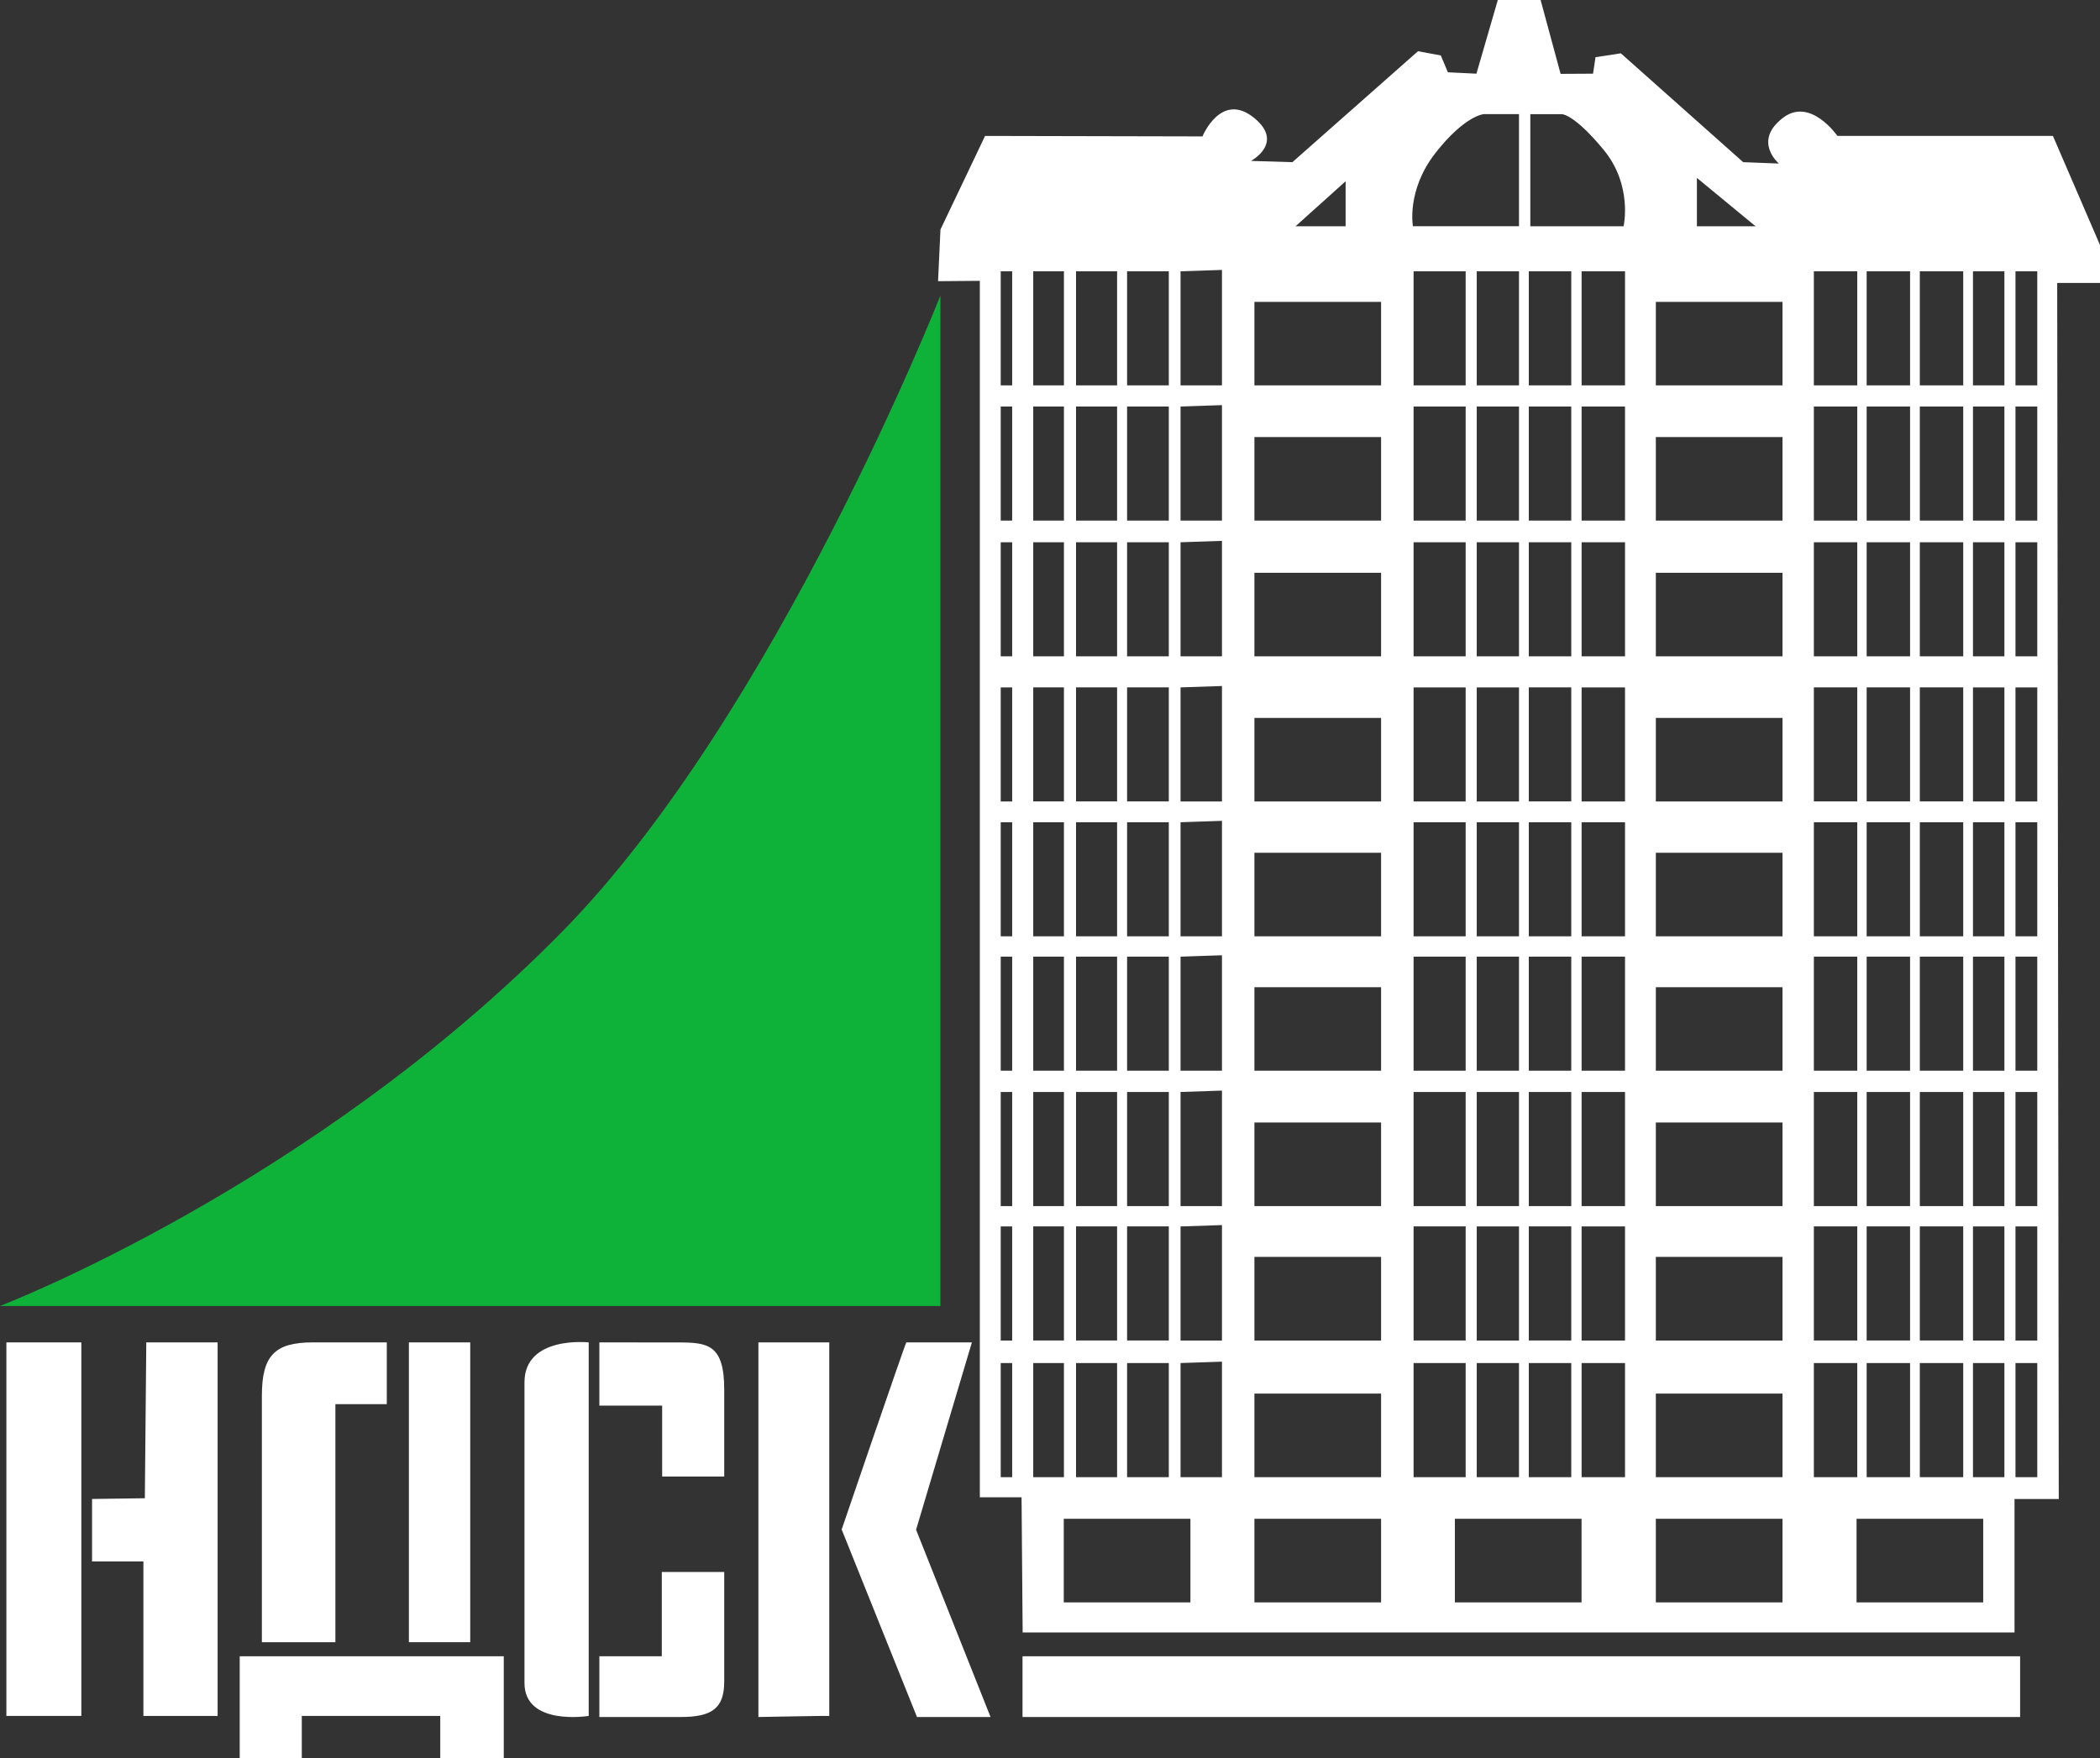 <?xml version="1.0" encoding="UTF-8"?> <svg xmlns="http://www.w3.org/2000/svg" xmlns:xlink="http://www.w3.org/1999/xlink" version="1.1" id="Layer_1" x="0px" y="0px" viewBox="0 0 348.83 292.05" style="enable-background:new 0 0 348.83 292.05;" xml:space="preserve"><rect x="0" y="0" width="348.83" height="292.05" fill="#333333" stroke="none"/> <style type="text/css"> .st0{fill:#0FB239;} .st1{fill:#FFFFFF;} </style> <g> <path class="st0" d="M0,216.95h156.21V49.1c0,0-27.41,69.62-62.77,105.61C51.75,197.14,0,216.95,0,216.95z"></path> <rect x="1.06" y="223" class="st1" width="12.45" height="62.05"></rect> <polygon class="st1" points="15.29,249.01 15.29,259.39 23.82,259.39 23.82,285.05 36.15,285.05 36.15,223 24.3,223 24.06,248.89 "></polygon> <polygon class="st1" points="39.82,275.14 39.82,292.05 50.13,292.05 50.13,285.05 73.13,285.05 73.13,292.05 83.68,292.05 83.68,275.14 "></polygon> <rect x="67.92" y="223" class="st1" width="10.19" height="49.8"></rect> <path class="st1" d="M43.5,272.8h12.21v-39.54h8.54V223c0,0-6.05,0-12.33,0c-6.28,0-8.42,2.21-8.42,8.86S43.5,272.8,43.5,272.8z"></path> <path class="st1" d="M97.79,223v62.05c0,0-10.67,1.75-10.67-5.48c0-7.23,0-43.27,0-49.92C87.12,221.83,97.79,223,97.79,223z"></path> <path class="st1" d="M99.56,223v10.5h10.43v11.78h10.31c0,0,0-7,0-14.46s-2.73-7.81-7.58-7.81C107.86,223,99.56,223,99.56,223z"></path> <path class="st1" d="M99.56,275.14v10.09c0,0,8.3,0,13.51,0c5.22,0,7.23-1.46,7.23-5.9c0-4.43,0-18.19,0-18.19h-10.37v14H99.56z"></path> <path class="st1" d="M125.98,223h11.77c0,0,0,62.09,0,62.05c0-0.04-11.77,0.18-11.77,0.18V223z"></path> <path class="st1" d="M150.55,223c-0.29,0.45-10.74,31.08-10.74,31.08l12.51,31.15h12.22l-12.37-31.11l9.27-31.12H150.55z"></path> <rect x="169.85" y="275.14" class="st1" width="165.71" height="10.09"></rect> <path class="st1" d="M348.83,40.7l-7.82-18.12h-35.8c0,0-4.46-6.48-9.01-3.03c-5.13,3.89-0.71,7.62-0.71,7.62l-5.93-0.23 L269.24,8.86l-4.21,0.64l-0.41,2.74l-5.39,0.03L255.91,0h-7.11l-3.55,12.24l-4.74-0.23l-1.18-2.8l-3.79-0.7l-20.86,18.43 l-6.88-0.21c0,0,5.65-3.01,0.48-7.18c-5.46-4.4-8.54,3.11-8.54,3.11l-36.11-0.08l-7.41,15.55l-0.4,8.58l6.94-0.06v202.08h6.93 l0.18,22.45h164.76v-22.16h7.35L341.72,47h7.11V40.7z M168.13,245.39h-1.9v-18.96h1.9V245.39z M168.13,222.69h-1.9v-18.95h1.9 V222.69z M168.13,200.36h-1.9V181.4h1.9V200.36z M168.13,177.87h-1.9v-18.95h1.9V177.87z M168.13,155.54h-1.9v-18.95h1.9V155.54z M168.13,133.14h-1.9v-18.95h1.9V133.14z M168.13,109.03h-1.9V90.08h1.9V109.03z M168.13,86.48h-1.9V67.53h1.9V86.48z M168.13,64.02h-1.9V45.07h1.9V64.02z M187.22,45.07h6.93v18.95h-6.93V45.07z M187.22,67.53h6.93v18.95h-6.93V67.53z M187.22,90.08 h6.93v18.95h-6.93V90.08z M187.22,114.18h6.93v18.95h-6.93V114.18z M187.22,136.59h6.93v18.95h-6.93V136.59z M187.22,158.92h6.93 v18.95h-6.93V158.92z M187.22,181.4h6.93v18.96h-6.93V181.4z M187.22,203.73h6.93v18.95h-6.93V203.73z M187.22,226.43h6.93v18.96 h-6.93V226.43z M178.74,45.07h6.82v18.95h-6.82V45.07z M178.74,67.53h6.82v18.95h-6.82V67.53z M178.74,90.08h6.82v18.95h-6.82 V90.08z M178.74,114.18h6.82v18.95h-6.82V114.18z M178.74,136.59h6.82v18.95h-6.82V136.59z M178.74,158.92h6.82v18.95h-6.82V158.92 z M178.74,181.4h6.82v18.96h-6.82V181.4z M178.74,203.73h6.82v18.95h-6.82V203.73z M178.74,226.43h6.82v18.96h-6.82V226.43z M171.63,45.07h5.1v18.95h-5.1V45.07z M171.63,67.53h5.1v18.95h-5.1V67.53z M171.63,90.08h5.1v18.95h-5.1V90.08z M171.63,114.18 h5.1v18.95h-5.1V114.18z M171.63,136.59h5.1v18.95h-5.1V136.59z M171.63,158.92h5.1v18.95h-5.1V158.92z M171.63,181.4h5.1v18.96 h-5.1V181.4z M171.63,203.73h5.1v18.95h-5.1V203.73z M171.63,226.43h5.1v18.96h-5.1V226.43z M197.74,266.19H176.7V252.3h21.04 V266.19z M202.98,245.39h-6.88v-18.96l6.88-0.23V245.39z M202.98,222.69h-6.88v-18.95l6.88-0.23V222.69z M202.98,200.36h-6.88 V181.4l6.88-0.23V200.36z M202.98,177.87h-6.88v-18.95l6.88-0.23V177.87z M202.98,155.54h-6.88v-18.95l6.88-0.23V155.54z M202.98,133.14h-6.88v-18.95l6.88-0.23V133.14z M202.98,109.03h-6.88V90.08l6.88-0.23V109.03z M202.98,86.48h-6.88V67.53 l6.88-0.23V86.48z M202.98,64.02h-6.88V45.07l6.88-0.23V64.02z M281.87,29.55l9.75,8.04h-9.75V29.55z M254.2,18.97h5.27 c0,0,2.04,0,6.92,5.93c4.87,5.92,3.3,12.69,3.3,12.69H254.2V18.97z M253.95,45.07H261v18.95h-7.05V45.07z M253.95,67.53H261v18.95 h-7.05V67.53z M253.95,90.08H261v18.95h-7.05V90.08z M253.95,114.18H261v18.95h-7.05V114.18z M253.95,136.59H261v18.95h-7.05 V136.59z M253.95,158.92H261v18.95h-7.05V158.92z M253.95,181.4H261v18.96h-7.05V181.4z M253.95,203.73H261v18.95h-7.05V203.73z M253.95,226.43H261v18.96h-7.05V226.43z M223.52,30.11v7.48h-8.32L223.52,30.11z M229.41,266.19h-21.04V252.3h21.04V266.19z M229.41,245.39h-21.04v-13.89h21.04V245.39z M229.41,222.69h-21.04V208.8h21.04V222.69z M229.41,200.36h-21.04v-13.89h21.04 V200.36z M229.41,177.87h-21.04V164h21.04V177.87z M229.41,155.54h-21.04v-13.88h21.04V155.54z M229.41,133.14h-21.04v-13.88h21.04 V133.14z M229.41,109.03h-21.04V95.15h21.04V109.03z M229.41,86.48h-21.04V72.6h21.04V86.48z M229.41,64.02h-21.04V50.15h21.04 V64.02z M238.47,25.38c4.87-6.21,7.99-6.42,7.99-6.42h5.86v18.62H234.7C234.7,37.59,233.59,31.59,238.47,25.38z M245.3,222.69 v-18.95h7.02v18.95H245.3z M252.32,226.43v18.96h-7.02v-18.96H252.32z M245.3,200.36V181.4h7.02v18.96H245.3z M245.3,177.87v-18.95 h7.02v18.95H245.3z M245.3,155.54v-18.95h7.02v18.95H245.3z M245.3,133.14v-18.95h7.02v18.95H245.3z M245.3,109.03V90.08h7.02 v18.95H245.3z M245.3,86.48V67.53h7.02v18.95H245.3z M245.3,64.02V45.07h7.02v18.95H245.3z M234.81,200.36V181.4h8.65v18.96H234.81 z M243.46,203.73v18.95h-8.65v-18.95H243.46z M234.81,177.87v-18.95h8.65v18.95H234.81z M234.81,155.54v-18.95h8.65v18.95H234.81z M234.81,133.14v-18.95h8.65v18.95H234.81z M234.81,109.03V90.08h8.65v18.95H234.81z M234.81,86.48V67.53h8.65v18.95H234.81z M234.81,64.02V45.07h8.65v18.95H234.81z M234.81,226.43h8.65v18.96h-8.65V226.43z M262.71,266.19h-21.04V252.3h21.04V266.19z M269.93,245.39h-7.21v-18.96h7.21V245.39z M269.93,222.69h-7.21v-18.95h7.21V222.69z M269.93,200.36h-7.21V181.4h7.21V200.36z M269.93,177.87h-7.21v-18.95h7.21V177.87z M269.93,155.54h-7.21v-18.95h7.21V155.54z M269.93,133.14h-7.21v-18.95h7.21V133.14z M269.93,109.03h-7.21V90.08h7.21V109.03z M269.93,86.48h-7.21V67.53h7.21V86.48z M269.93,64.02h-7.21V45.07h7.21V64.02z M296.09,266.19h-21.04V252.3h21.04V266.19z M296.09,245.39h-21.04v-13.89h21.04V245.39z M296.09,222.69h-21.04V208.8h21.04V222.69 z M296.09,200.36h-21.04v-13.89h21.04V200.36z M296.09,177.87h-21.04V164h21.04V177.87z M296.09,155.54h-21.04v-13.88h21.04V155.54 z M296.09,133.14h-21.04v-13.88h21.04V133.14z M296.09,109.03h-21.04V95.15h21.04V109.03z M296.09,86.48h-21.04V72.6h21.04V86.48z M296.09,64.02h-21.04V50.15h21.04V64.02z M318.9,45.07h7.21v18.95h-7.21V45.07z M318.9,67.53h7.21v18.95h-7.21V67.53z M318.9,90.08h7.21v18.95h-7.21V90.08z M318.9,114.18h7.21v18.95h-7.21V114.18z M318.9,136.59h7.21v18.95h-7.21V136.59z M318.9,158.92h7.21v18.95h-7.21V158.92z M318.9,181.4h7.21v18.96h-7.21V181.4z M318.9,203.73h7.21v18.95h-7.21V203.73z M318.9,226.43h7.21v18.96h-7.21V226.43z M310.07,45.07h7.21v18.95h-7.21V45.07z M310.07,67.53h7.21v18.95h-7.21V67.53z M310.07,90.08h7.21v18.95h-7.21V90.08z M310.07,114.18h7.21v18.95h-7.21V114.18z M310.07,136.59h7.21v18.95h-7.21V136.59z M310.07,158.92h7.21v18.95h-7.21V158.92z M310.07,181.4h7.21v18.96h-7.21V181.4z M310.07,203.73h7.21v18.95h-7.21V203.73z M310.07,226.43h7.21v18.96h-7.21V226.43z M301.3,45.07h7.21v18.95h-7.21V45.07z M301.3,67.53h7.21v18.95h-7.21V67.53z M301.3,90.08h7.21v18.95h-7.21V90.08z M301.3,114.18h7.21v18.95h-7.21V114.18z M301.3,136.59h7.21v18.95h-7.21V136.59z M301.3,158.92h7.21v18.95h-7.21V158.92z M301.3,181.4h7.21v18.96h-7.21V181.4z M301.3,203.73h7.21v18.95h-7.21V203.73z M301.3,226.43h7.21v18.96h-7.21V226.43z M329.43,266.19h-21.04V252.3h21.04V266.19z M332.95,245.39h-5.22v-18.96h5.22V245.39z M332.95,222.69h-5.22v-18.95h5.22V222.69z M332.95,200.36h-5.22V181.4h5.22V200.36z M332.95,177.87h-5.22v-18.95h5.22V177.87z M332.95,155.54h-5.22v-18.95h5.22V155.54z M332.95,133.14h-5.22v-18.95h5.22V133.14z M332.95,109.03h-5.22V90.08h5.22V109.03z M332.95,86.48h-5.22V67.53h5.22V86.48z M332.95,64.02h-5.22V45.07h5.22V64.02z M338.41,245.39h-3.62v-18.96h3.62V245.39z M338.41,222.69h-3.62v-18.95h3.62V222.69z M338.41,200.36h-3.62V181.4h3.62V200.36z M338.41,177.87h-3.62v-18.95h3.62V177.87z M338.41,155.54h-3.62v-18.95h3.62V155.54z M338.41,133.14h-3.62v-18.95h3.62V133.14z M338.41,109.03h-3.62V90.08h3.62V109.03z M338.41,86.48h-3.62V67.53h3.62V86.48z M338.41,64.02h-3.62V45.07h3.62V64.02z"></path> </g> </svg> 